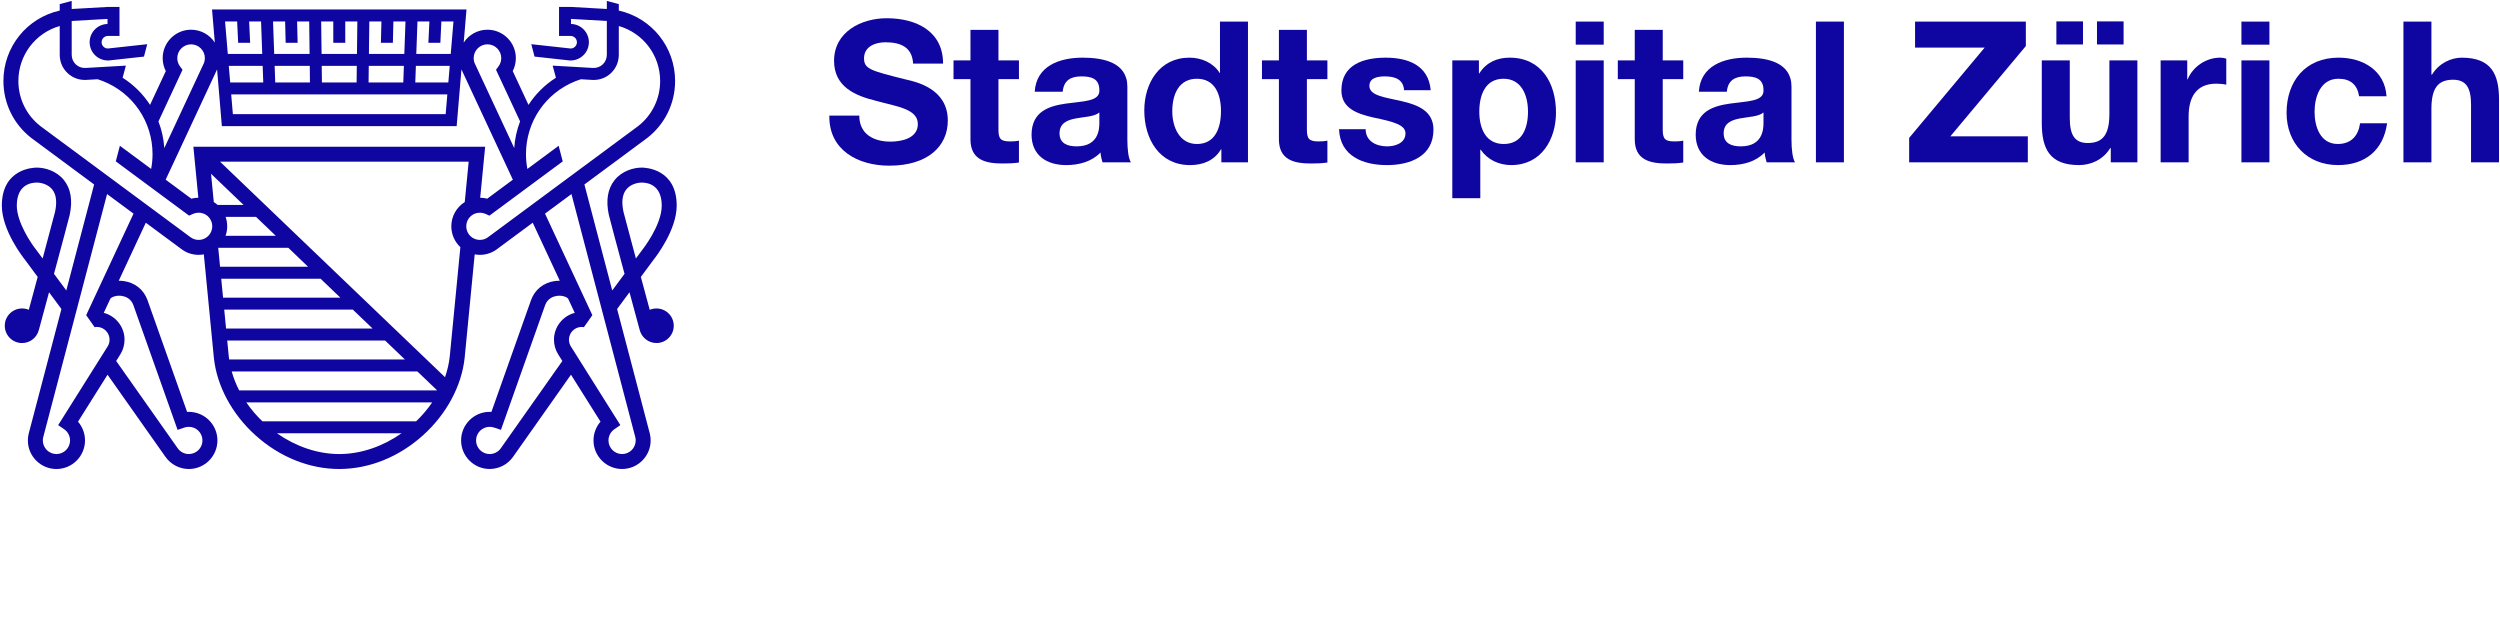 <!-- Generator: Adobe Illustrator 24.3.0, SVG Export Plug-In . SVG Version: 6.00 Build 0) --><svg xmlns="http://www.w3.org/2000/svg" xmlns:xlink="http://www.w3.org/1999/xlink" version="1.1" id="Ombudsfrau" x="0px" y="0px" width="317px" height="81.5px" viewBox="0 0 317 81.5" style="enable-background:new 0 0 317 81.5;" xml:space="preserve"><title>Logo Stadt Zürich</title><style type="text/css">.st0{fill:#0F05A0;}	.st1{fill:none;}</style><g><g><path class="st0" d="M108.959,14.659c0,2.375,1.85,3.3,3.949,3.3 c1.375,0,3.475-0.4,3.475-2.225c0-1.949-2.699-2.225-5.299-2.949 c-2.649-0.65-5.324-1.774-5.324-5.074c0-3.674,3.449-5.398,6.674-5.398 c3.725,0,7.148,1.625,7.148,5.749h-3.799c-0.125-2.125-1.625-2.7-3.524-2.7 c-1.25,0-2.699,0.525-2.699,2.025c0,1.374,0.85,1.574,5.323,2.699 c1.325,0.3,5.299,1.175,5.299,5.198c0,3.274-2.549,5.724-7.423,5.724 c-3.949,0-7.674-1.949-7.599-6.349H108.959z"/><path class="st0" d="M126.603,7.661h2.6V10.035h-2.6v6.398c0,1.2,0.3,1.5,1.5,1.5 c0.399,0,0.774-0.025,1.1-0.1v2.774c-0.601,0.1-1.375,0.125-2.075,0.125 c-2.199,0-4.073-0.476-4.073-3.074V10.035h-2.149V7.661h2.149V3.787h3.549V7.661z"/><path class="st0" d="M131.202,11.635c0.199-3.299,3.174-4.323,6.073-4.323 c2.574,0,5.674,0.574,5.674,3.674v6.724c0,1.175,0.125,2.35,0.449,2.874h-3.599 c-0.125-0.399-0.226-0.825-0.25-1.25c-1.125,1.175-2.75,1.6-4.35,1.6 c-2.474,0-4.398-1.225-4.398-3.874c0.05-5.873,8.748-2.724,8.598-5.623 c0-1.5-1.05-1.75-2.299-1.75c-1.375,0-2.225,0.55-2.35,1.949H131.202z M139.399,14.26 c-0.6,0.524-1.85,0.55-2.949,0.75c-1.1,0.199-2.1,0.6-2.1,1.899 s1.025,1.649,2.175,1.649c2.774,0,2.874-2.175,2.874-2.975V14.26z"/><path class="st0" d="M154.869,18.934h-0.05c-0.825,1.399-2.249,1.999-3.924,1.999 c-3.899,0-5.799-3.324-5.799-6.923c0-3.475,1.925-6.698,5.724-6.698 c1.524,0,3.024,0.649,3.824,1.924h0.05V2.738h3.549v17.846h-3.374V18.934z M151.77,9.986c-2.325,0-3.125,2.024-3.125,4.124c0,2.024,0.925,4.149,3.125,4.149 c2.324,0,3.049-2.05,3.049-4.174C154.819,11.986,154.069,9.986,151.77,9.986z"/><path class="st0" d="M165.714,7.661h2.6V10.035h-2.6v6.398c0,1.2,0.3,1.5,1.5,1.5 c0.399,0,0.774-0.025,1.1-0.1v2.774c-0.601,0.1-1.375,0.125-2.075,0.125 c-2.199,0-4.073-0.476-4.073-3.074V10.035h-2.149V7.661h2.149V3.787h3.549V7.661z"/><path class="st0" d="M173.164,16.384c0,1.524,1.35,2.175,2.725,2.175 c1,0,2.324-0.4,2.324-1.649c0-1.075-1.499-1.475-4.023-2 c-2.075-0.475-4.1-1.149-4.1-3.449c0-3.299,2.85-4.148,5.624-4.148 c2.799,0,5.424,0.949,5.698,4.124h-3.374c-0.1-1.375-1.149-1.75-2.424-1.75 c-0.8,0-1.975,0.125-1.975,1.2c0,1.274,2.024,1.449,4.023,1.924 c2.075,0.476,4.1,1.225,4.1,3.624c0,3.399-2.975,4.499-5.898,4.499 c-3,0-5.949-1.124-6.074-4.549H173.164z"/><path class="st0" d="M184.152,7.661h3.374v1.649h0.05c0.875-1.399,2.25-1.999,3.85-1.999 c4.049,0,5.873,3.274,5.873,6.948c0,3.449-1.874,6.673-5.673,6.673 c-1.575,0-3-0.675-3.874-1.949h-0.051v6.148h-3.549V7.661z M193.75,14.159 c0-2.074-0.825-4.174-3.1-4.174c-2.324,0-3.074,2.075-3.074,4.174 c0,2.1,0.8,4.1,3.1,4.1C193,18.259,193.75,16.259,193.75,14.159z"/><path class="st0" d="M203.351,5.662H199.801V2.738h3.55V5.662z M199.801,7.661h3.55v12.922 H199.801V7.661z"/><path class="st0" d="M210.835,7.661h2.6V10.035h-2.6v6.398c0,1.2,0.3,1.5,1.5,1.5 c0.399,0,0.774-0.025,1.1-0.1v2.774c-0.601,0.1-1.375,0.125-2.075,0.125 c-2.199,0-4.073-0.476-4.073-3.074V10.035h-2.149V7.661h2.149V3.787h3.549V7.661z"/><path class="st0" d="M215.413,11.635c0.2-3.299,3.175-4.323,6.074-4.323 c2.574,0,5.674,0.574,5.674,3.674v6.724c0,1.175,0.125,2.35,0.449,2.874h-3.599 c-0.125-0.399-0.226-0.825-0.25-1.25c-1.125,1.175-2.749,1.6-4.349,1.6 c-2.475,0-4.399-1.225-4.399-3.874c0.05-5.873,8.748-2.724,8.598-5.623 c0-1.5-1.05-1.75-2.299-1.75c-1.375,0-2.225,0.55-2.35,1.949H215.413z M223.611,14.26 c-0.6,0.524-1.85,0.55-2.949,0.75c-1.1,0.199-2.1,0.6-2.1,1.899 s1.025,1.649,2.175,1.649c2.774,0,2.874-2.175,2.874-2.975V14.26z"/><path class="st0" d="M230.259,2.738h3.55v17.846h-3.55V2.738z"/><path class="st0" d="M242.081,17.484l9.572-11.447h-8.823V2.738h14.047v3.1 l-9.572,11.447h9.822v3.299h-15.046V17.484z"/><path class="st0" d="M271.021,20.583h-3.374v-1.8h-0.075 c-0.899,1.475-2.449,2.149-3.949,2.149c-3.773,0-4.724-2.124-4.724-5.323V7.661 h3.549v7.298c0,2.125,0.601,3.175,2.274,3.175c1.925,0,2.75-1.075,2.75-3.699v-6.773 h3.549V20.583z M260.749,2.712h3.374V5.637h-3.374V2.712z M265.897,2.712h3.374 V5.637h-3.374V2.712z"/><path class="st0" d="M273.968,7.661h3.374v2.399h0.05 c0.675-1.625,2.35-2.749,4.124-2.749c0.275,0,0.525,0.05,0.775,0.125v3.299 c-0.325-0.075-0.85-0.125-1.275-0.125c-2.624,0-3.499,1.85-3.499,4.149v5.823 h-3.549V7.661z"/><path class="st0" d="M287.763,5.662h-3.55V2.738h3.55V5.662z M284.213,7.661h3.55 v12.922h-3.55V7.661z"/><path class="st0" d="M299.134,12.21c-0.225-1.475-1.1-2.225-2.624-2.225 c-2.274,0-3.024,2.3-3.024,4.199c0,1.875,0.725,4.074,2.949,4.074 c1.675,0,2.6-1.025,2.824-2.625h3.424c-0.475,3.425-2.799,5.299-6.223,5.299 c-3.899,0-6.523-2.749-6.523-6.623c0-4.024,2.399-6.998,6.598-6.998 c3.05,0,5.874,1.6,6.074,4.898H299.134z"/><path class="st0" d="M304.755,2.738h3.549v6.724h0.075 c0.9-1.475,2.449-2.149,3.774-2.149c3.773,0,4.724,2.124,4.724,5.323v7.948 h-3.549V13.285c0-2.125-0.601-3.175-2.274-3.175c-1.925,0-2.75,1.075-2.75,3.699v6.773 h-3.549V2.738z"/></g></g><path class="st0" d="M83.239,39.113c-0.303,0-0.591,0.061-0.854,0.172 c-0.365-1.351-0.751-2.78-1.126-4.17l1.617-2.186 c0.245-0.307,2.928-3.736,2.928-6.852c0-4.69-3.979-4.825-4.433-4.825 c-1.045,0-2.496,0.414-3.432,1.575c-0.888,1.101-1.135,2.594-0.735,4.44 c0.075,0.346,1.033,3.918,1.986,7.457l-1.559,2.106l-3.529-13.439l7.95-5.885 l0.019-0.014c2.245-1.748,3.532-4.381,3.532-7.223c0-4.315-2.976-7.998-7.139-8.928 V0.525l-1.518-0.406v1.02l-4.55-0.26l-1.51-0.001v3.68h1.471 c0.439,0,0.796,0.357,0.796,0.796c0,0.439-0.357,0.796-0.796,0.796 c-0.009,0-4.989-0.546-4.989-0.546l0.413,1.572l4.409,0.485l0.043,0.003 c0.041,0.002,0.083,0.003,0.124,0.003c1.276,0,2.314-1.038,2.314-2.314 c0-1.26-1.013-2.288-2.267-2.313V2.4l4.542,0.259v4.281 c0,0.476-0.184,0.912-0.519,1.228c-0.335,0.316-0.781,0.475-1.255,0.448 l-5.096-0.293l0.415,1.535l-0.027,0.017c-1.4,0.892-2.57,2.064-3.451,3.425 l-1.999-4.287c0.26-0.505,0.396-1.064,0.396-1.644 c0-1.985-1.615-3.601-3.6-3.601c-1.259,0-2.368,0.65-3.012,1.631l0.354-4.199 H26.886l0.354,4.199c-0.644-0.981-1.753-1.631-3.012-1.631 c-1.985,0-3.6,1.615-3.6,3.601c0,0.58,0.136,1.139,0.396,1.644l-1.999,4.287 c-0.881-1.361-2.05-2.533-3.451-3.425l-0.029-0.011l0.417-1.542l-5.096,0.293 c-0.475,0.027-0.921-0.132-1.255-0.448C9.275,7.852,9.091,7.416,9.091,6.94 V2.659l4.542-0.259v0.641c-1.254,0.025-2.267,1.053-2.267,2.313 c0,1.276,1.038,2.314,2.314,2.314c0.042,0,0.083-0.001,0.124-0.003l4.452-0.489 l0.413-1.572c0,0-4.981,0.546-4.989,0.546c-0.439,0-0.796-0.357-0.796-0.796 c0-0.439,0.357-0.796,0.796-0.796h1.471V0.878h-1.467L9.09,1.14v-1.021 L7.573,0.525v0.816c-4.163,0.93-7.139,4.614-7.139,8.928 c0,2.842,1.287,5.475,3.532,7.223l7.969,5.899L8.406,36.83L6.847,34.724 c0.953-3.538,1.911-7.11,1.986-7.457c0.4-1.846,0.152-3.339-0.735-4.44 c-0.936-1.161-2.387-1.575-3.432-1.575c-0.454,0-4.433,0.135-4.433,4.825 c0,3.117,2.682,6.546,2.928,6.852l1.617,2.185 c-0.375,1.39-0.76,2.819-1.126,4.17c-0.262-0.111-0.551-0.172-0.854-0.172 c-1.211,0-2.193,0.982-2.193,2.193s0.982,2.193,2.193,2.193 c1.021,0,1.877-0.699,2.121-1.644l0.003,0.001 c0.139-0.514,0.669-2.471,1.296-4.794l1.57,2.122L3.63,55.016l-0.008,0.032 c-0.059,0.261-0.089,0.53-0.089,0.799c0,1.998,1.625,3.623,3.623,3.623 s3.623-1.625,3.623-3.623c0-0.884-0.322-1.726-0.889-2.378l3.746-5.957 l7.353,10.429c0.679,0.957,1.784,1.529,2.957,1.529 c1.998,0,3.623-1.625,3.623-3.623c0-1.998-1.625-3.623-3.623-3.623 c-0.074,0-0.148,0.002-0.222,0.007l-5.031-14.197 c-0.483-1.316-1.572-2.188-2.988-2.393c-0.217-0.031-0.435-0.043-0.65-0.04 l3.432-7.36l4.48,3.316c0.64,0.497,1.407,0.759,2.22,0.759 c0.223,0,0.443-0.023,0.658-0.062l1.273,13.116 c0.375,3.56,2.295,7.139,5.269,9.819c3.061,2.759,6.835,4.279,10.626,4.281 c0.003,0,0.006,0,0.009,0c3.791-0.003,7.565-1.523,10.626-4.281 c2.974-2.68,4.895-6.259,5.27-9.827l1.273-13.108 c0.216,0.04,0.436,0.062,0.658,0.062c0.812,0,1.58-0.263,2.22-0.76 l4.48-3.316l3.432,7.36c-0.215-0.003-0.432,0.009-0.65,0.04 c-1.417,0.205-2.506,1.077-2.991,2.402l-5.028,14.187 c-0.074-0.005-0.148-0.007-0.222-0.007c-1.998,0-3.623,1.625-3.623,3.623 c0,1.998,1.625,3.623,3.623,3.623c1.172,0,2.278-0.571,2.958-1.531l7.351-10.427 l3.746,5.957c-0.567,0.652-0.889,1.494-0.889,2.378 c0,1.998,1.625,3.623,3.623,3.623s3.623-1.625,3.623-3.623 c0-0.27-0.03-0.539-0.088-0.799l-4.166-15.864l1.571-2.123 c0.627,2.323,1.156,4.28,1.295,4.794l0.003-0.001 c0.244,0.945,1.1,1.644,2.121,1.644c1.211,0,2.193-0.982,2.193-2.193 S84.45,39.113,83.239,39.113z M5.407,32.777l-0.733-0.99l-0.025-0.032 c-0.701-0.866-2.519-3.575-2.519-5.677c0-2.643,1.774-2.928,2.536-2.928 c0.579,0,1.439,0.227,1.956,0.869c0.51,0.632,0.63,1.59,0.358,2.847 C6.925,27.115,6.252,29.635,5.407,32.777z M61.809,5.621 c0.964,0,1.749,0.785,1.749,1.749c0,0.376-0.117,0.734-0.339,1.035l-0.326,0.442 l3.053,6.547c-0.41,1.065-0.664,2.202-0.742,3.38L60.164,7.966 C60.095,7.776,60.06,7.576,60.06,7.37C60.06,6.406,60.845,5.621,61.809,5.621z M51.137,10.456h-4.403l0.026-2.102h4.453L51.137,10.456z M45.217,10.456H40.82 l-0.026-2.102h4.448L45.217,10.456z M39.303,10.456h-4.403l-0.076-2.102h4.453 L39.303,10.456z M33.381,10.456h-4.193l-0.177-2.102h4.294L33.381,10.456z M56.721,11.973l-0.211,2.499l-26.983,0l-0.211-2.499H56.721z M56.849,10.456 h-4.192l0.076-2.102h4.294L56.849,10.456z M54.447,2.72l-0.129,2.707h1.519 l0.129-2.707h1.534l-0.347,4.116h-4.367l0.148-4.116H54.447z M48.364,2.72 l-0.066,2.707h1.518l0.066-2.707h1.534L51.268,6.836h-4.489l0.051-4.116H48.364z M42.26,2.72v2.707h1.518V2.72h1.534l-0.051,4.116h-4.485l-0.051-4.116H42.26z M36.155,2.72l0.066,2.707h1.518l-0.066-2.707h1.534l0.051,4.116h-4.489 l-0.149-4.116H36.155z M30.071,2.72l0.129,2.707h1.519l-0.129-2.707h1.512 l0.149,4.116h-4.367l-0.347-4.116H30.071z M27.526,8.802l0.606,7.188l29.773-0 l0.606-7.188l6.52,13.982l-3.251,2.407c-0.289-0.077-0.586-0.116-0.89-0.119 l0.628-6.47H24.52l0.628,6.47c-0.304,0.003-0.601,0.042-0.89,0.119 l-3.251-2.407L27.526,8.802z M28.607,27.5h3.859l2.508,2.402h-6.372 c0.135-0.383,0.209-0.79,0.209-1.209C28.81,28.279,28.738,27.877,28.607,27.5z M27.59,25.982c-0.15-0.132-0.31-0.253-0.482-0.361l-0.348-3.588l4.123,3.949 H27.59z M23.144,8.848l-0.326-0.442c-0.222-0.301-0.339-0.659-0.339-1.035 c0-0.964,0.785-1.749,1.749-1.749s1.749,0.785,1.749,1.749 c0,0.205-0.035,0.406-0.104,0.596l-5.04,10.809 c-0.078-1.178-0.332-2.315-0.742-3.38L23.144,8.848z M15.433,37.519 c0.414,0.06,1.157,0.292,1.475,1.159l5.609,15.826l0.883-0.294 c0.175-0.058,0.359-0.088,0.546-0.088c0.952,0,1.726,0.774,1.726,1.726 c0,0.952-0.775,1.726-1.726,1.726c-0.559,0-1.086-0.273-1.408-0.727l-7.807-11.074 l0.543-0.864c0.338-0.552,0.517-1.187,0.517-1.836 c0-1.634-1.121-3.011-2.634-3.403l0.845-1.812 C14.238,37.614,14.808,37.428,15.433,37.519z M10.928,39.962l1.068,1.52 c0.092-0.016,0.185-0.027,0.28-0.027c0.892,0,1.618,0.726,1.618,1.618 c0,0.299-0.082,0.591-0.232,0.835l-6.286,9.997l0.753,0.515 c0.472,0.323,0.754,0.856,0.754,1.427c0,0.952-0.774,1.726-1.726,1.726 s-1.726-0.774-1.726-1.726c0-0.124,0.013-0.248,0.039-0.368l8.107-30.873 l3.354,2.483L10.928,39.962z M25.187,30.42c-0.389,0-0.756-0.126-1.061-0.365 L5.123,15.989c-1.775-1.386-2.792-3.471-2.792-5.72 c0-3.275,2.162-6.09,5.242-6.971l0,3.642c0,0.898,0.353,1.725,0.995,2.331 c0.595,0.562,1.367,0.865,2.19,0.865c0.064,0,0.129-0.002,0.194-0.006 l1.431-0.082c0.268,0.092,0.593,0.206,0.673,0.238 c3.819,1.518,6.286,5.154,6.286,9.263c0,0.632-0.06,1.257-0.177,1.871 l-3.964-2.934l-0.519,1.976l9.295,6.88l0.506-0.226 c0.428-0.192,0.932-0.198,1.365-0.018c0.647,0.269,1.065,0.895,1.065,1.595 c0,0.579-0.288,1.116-0.771,1.438C25.86,30.32,25.529,30.42,25.187,30.42z M27.67,31.42h8.887l2.508,2.403H27.903L27.67,31.42z M28.051,35.34h12.599 l2.508,2.402H28.284L28.051,35.34z M28.431,39.26h16.311l2.508,2.402H28.665 L28.431,39.26z M29.006,45.179l-0.194-1.999h20.022l2.508,2.402H29.06 C29.041,45.448,29.02,45.314,29.006,45.179z M29.378,47.1h23.548l2.508,2.403 H30.328C29.931,48.731,29.61,47.927,29.378,47.1z M43.019,57.574 c-2.805-0.001-5.571-0.999-7.899-2.633h15.797 C48.589,56.575,45.823,57.573,43.019,57.574z M52.765,53.423h-19.495 c-0.764-0.732-1.45-1.539-2.04-2.402h23.574 C54.215,51.884,53.529,52.691,52.765,53.423z M57.032,45.172 c-0.095,0.905-0.304,1.794-0.604,2.656L27.899,20.499h31.528l-0.497,5.123 c-1.05,0.655-1.703,1.805-1.703,3.072c0,1.013,0.421,1.965,1.148,2.644 L57.032,45.172z M61.932,30.04l-0.02,0.015c-0.305,0.239-0.673,0.365-1.062,0.365 c-0.342,0-0.673-0.1-0.956-0.288c-0.483-0.322-0.771-0.859-0.771-1.438 c0-0.7,0.418-1.326,1.065-1.595c0.433-0.18,0.937-0.173,1.365,0.018 l0.506,0.226l9.295-6.88l-0.519-1.976l-3.964,2.934 c-0.117-0.614-0.177-1.239-0.177-1.871c0-4.11,2.467-7.746,6.286-9.263 c0.08-0.032,0.405-0.145,0.674-0.238l1.431,0.082 c0.065,0.004,0.13,0.006,0.194,0.006c0.824,0,1.595-0.303,2.19-0.865 c0.641-0.606,0.995-1.434,0.995-2.331l0-3.642 c3.08,0.881,5.242,3.696,5.242,6.971c0,2.249-1.018,4.333-2.792,5.72 L61.932,30.04z M63.501,56.845c-0.324,0.457-0.851,0.729-1.41,0.729 c-0.952,0-1.726-0.774-1.726-1.726c0-0.952,0.774-1.726,1.726-1.726 c0.187,0,0.371,0.03,0.546,0.088l0.883,0.294l5.605-15.816 c0.322-0.877,1.065-1.108,1.479-1.168c0.625-0.09,1.195,0.095,1.43,0.339 l0.845,1.812c-1.513,0.392-2.634,1.769-2.634,3.403 c0,0.65,0.179,1.285,0.523,1.845l0.538,0.855L63.501,56.845z M80.568,55.48 c0.026,0.12,0.039,0.243,0.039,0.368c0,0.952-0.774,1.726-1.726,1.726 s-1.726-0.774-1.726-1.726c0-0.571,0.282-1.104,0.754-1.427l0.753-0.515 l-6.281-9.989c-0.155-0.253-0.237-0.545-0.237-0.844 c0-0.892,0.726-1.618,1.618-1.618c0.094,0,0.188,0.011,0.28,0.027l1.068-1.52 l-6.003-12.873l3.354-2.483L80.568,55.48z M79.058,26.866 c-0.272-1.257-0.152-2.215,0.358-2.847c0.517-0.641,1.377-0.869,1.956-0.869 c0.763,0,2.536,0.285,2.536,2.928c0,2.523-2.495,5.646-2.519,5.677l-0.758,1.023 C79.785,29.635,79.112,27.115,79.058,26.866z"/><rect class="st1" width="317" height="81.5"/></svg>